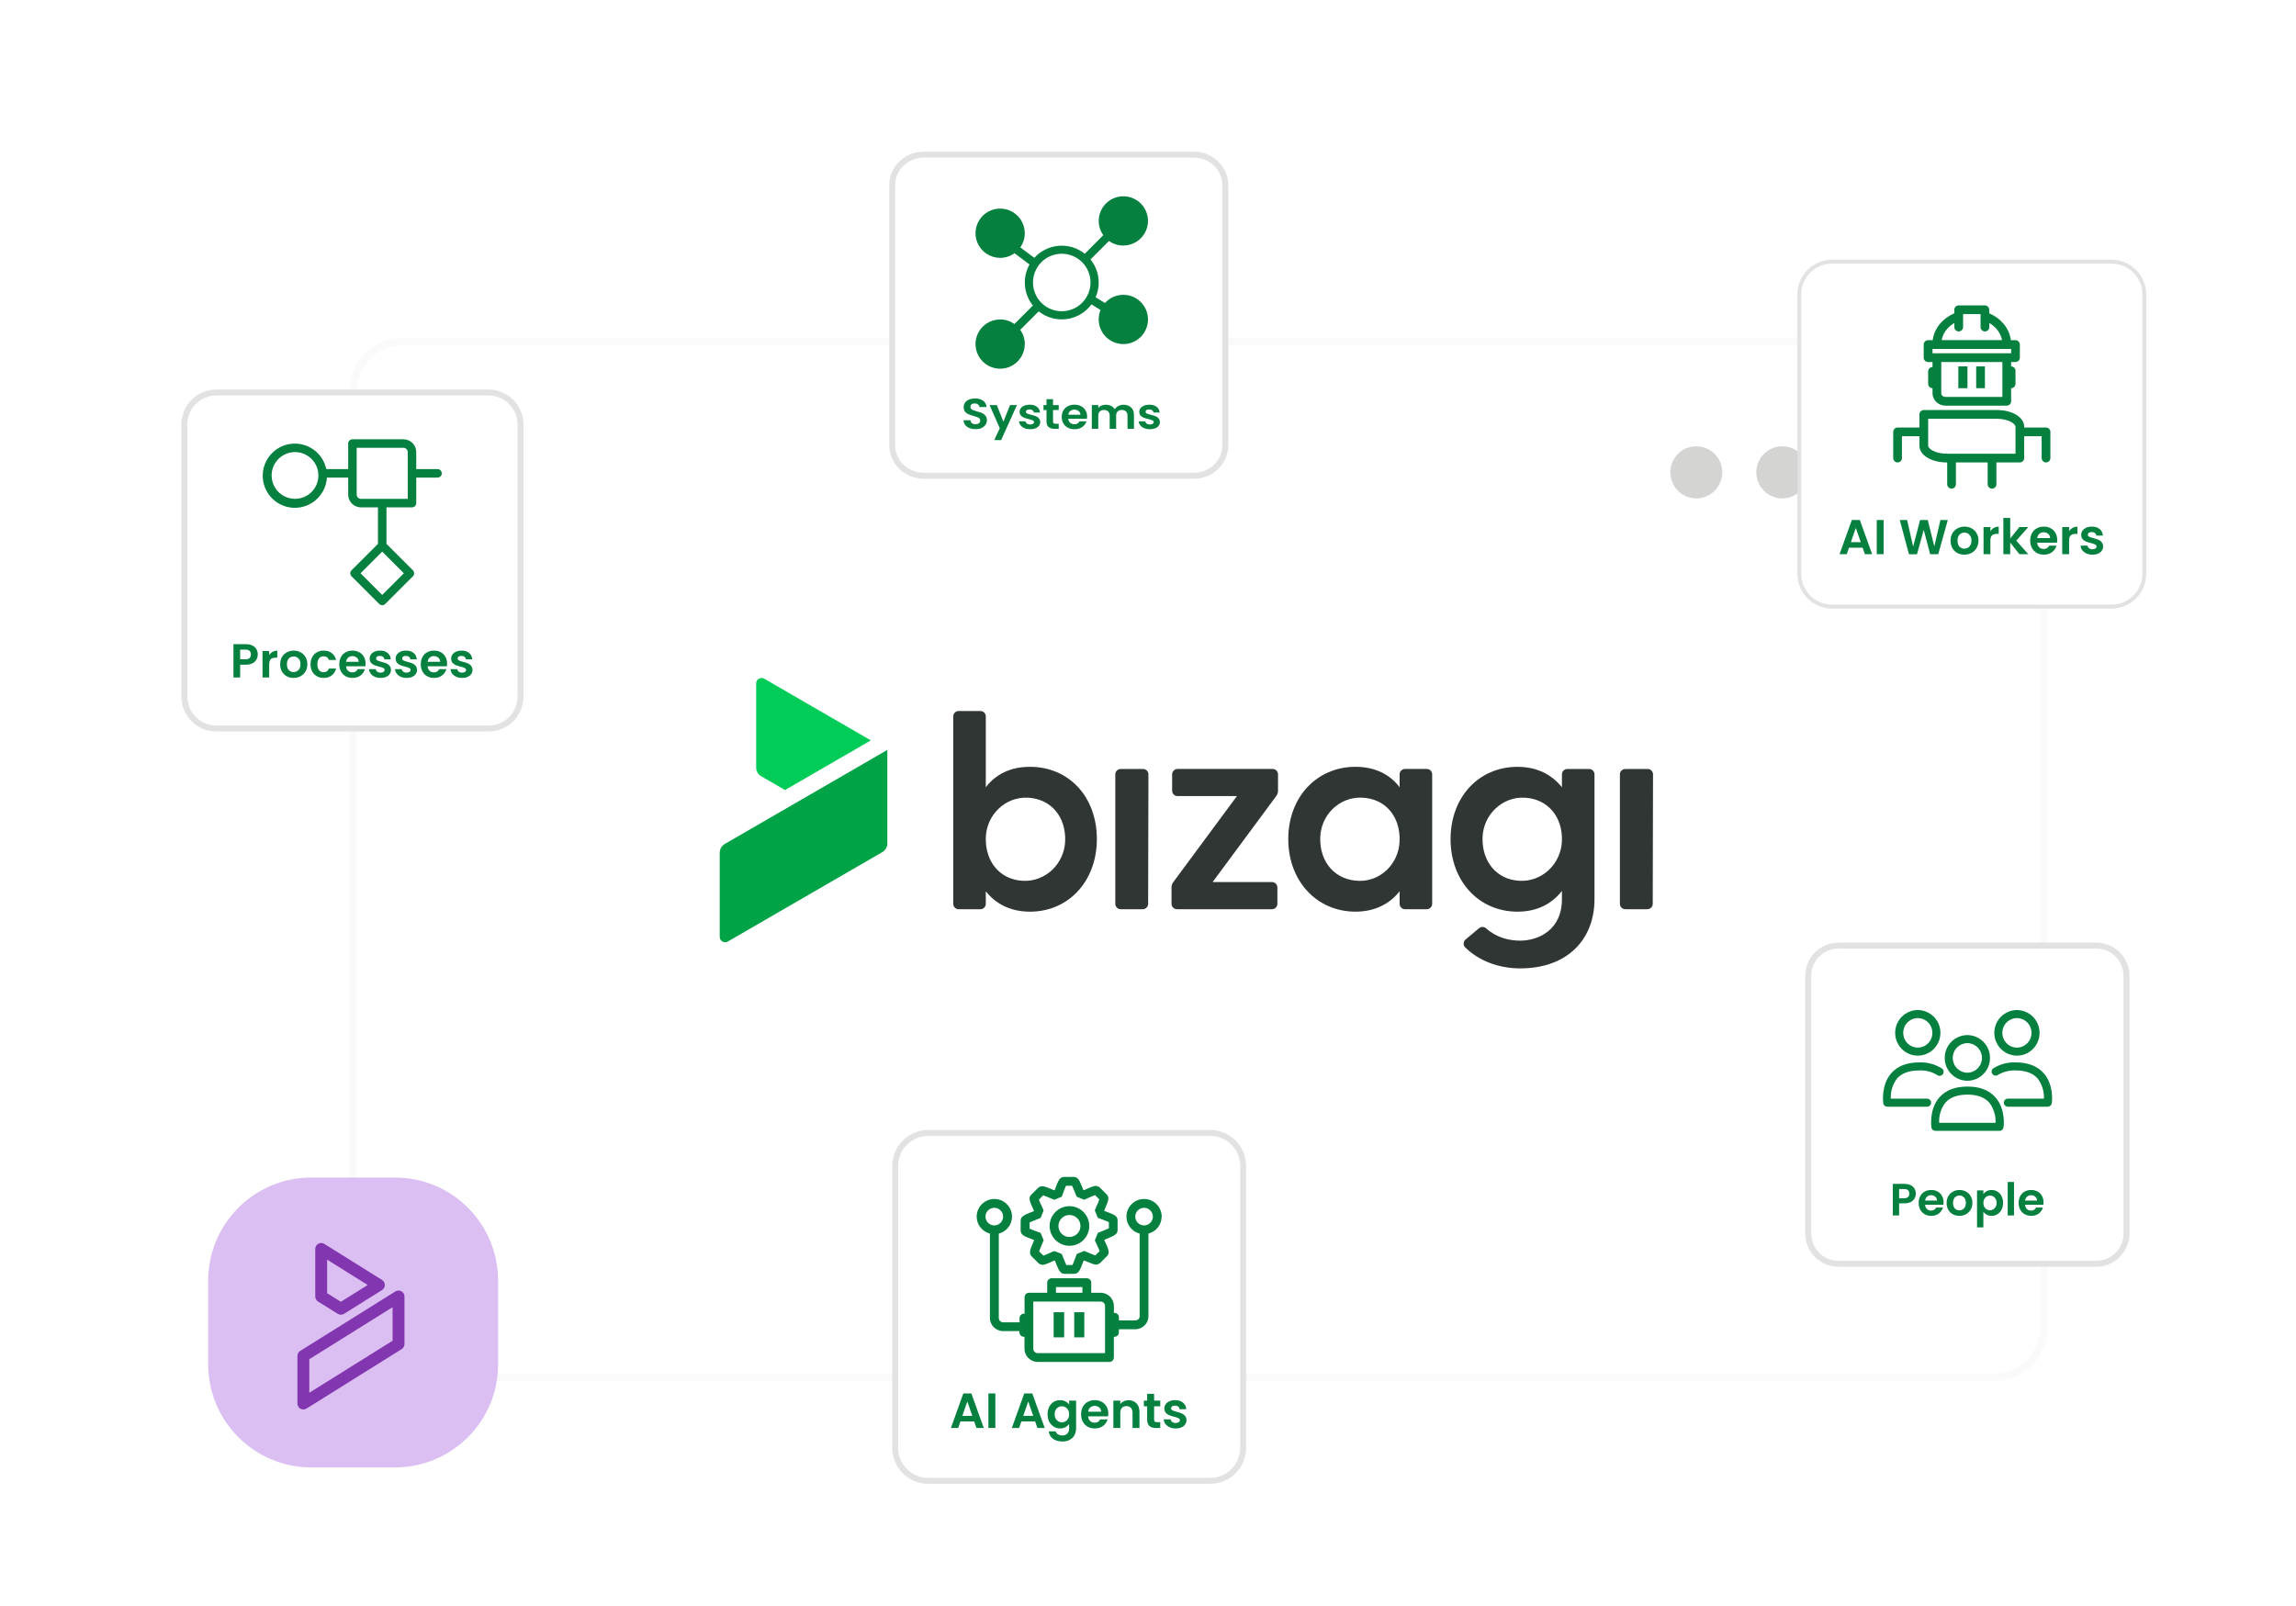 <svg width="386" height="270" viewBox="0 0 386 270" fill="none" xmlns="http://www.w3.org/2000/svg">
<g filter="url(#filter0_d_1524_5682)">
<path d="M67.741 53.546H335.21C339.776 53.546 343.481 57.261 343.481 61.847V219.19C343.481 223.776 339.776 227.491 335.21 227.491H67.741C63.175 227.491 59.47 223.776 59.47 219.19V61.847C59.47 57.261 63.175 53.546 67.741 53.546Z" fill="white" stroke="#FAFAFA"/>
<path d="M335.21 53.046H67.741C62.897 53.046 58.97 56.986 58.97 61.847V219.19C58.97 224.051 62.897 227.991 67.741 227.991H335.21C340.054 227.991 343.981 224.051 343.981 219.19V61.847C343.981 56.986 340.054 53.046 335.21 53.046Z" stroke="#FAFAFA" stroke-width="0.5" stroke-miterlimit="10"/>
</g>
<g opacity="0.5">
<path d="M313.78 84.053C316.328 84.053 318.393 81.981 318.393 79.424C318.393 76.868 316.328 74.795 313.78 74.795C311.232 74.795 309.167 76.868 309.167 79.424C309.167 81.981 311.232 84.053 313.78 84.053Z" fill="#A9A9A8" stroke="white" stroke-width="0.5" stroke-miterlimit="10"/>
<path d="M299.633 84.053C302.18 84.053 304.246 81.981 304.246 79.424C304.246 76.868 302.18 74.795 299.633 74.795C297.085 74.795 295.019 76.868 295.019 79.424C295.019 81.981 297.085 84.053 299.633 84.053Z" fill="#A9A9A8" stroke="white" stroke-width="0.5" stroke-miterlimit="10"/>
<path d="M285.178 84.053C287.726 84.053 289.791 81.981 289.791 79.424C289.791 76.868 287.726 74.795 285.178 74.795C282.63 74.795 280.565 76.868 280.565 79.424C280.565 81.981 282.63 84.053 285.178 84.053Z" fill="#A9A9A8" stroke="white" stroke-width="0.5" stroke-miterlimit="10"/>
</g>
<path d="M352.421 159H309.079C306.274 159 304 161.274 304 164.079V207.421C304 210.226 306.274 212.5 309.079 212.5H352.421C355.226 212.5 357.5 210.226 357.5 207.421V164.079C357.5 161.274 355.226 159 352.421 159Z" fill="white" stroke="#E2E2E2"/>
<path d="M336.12 190.152H325.38C325.216 190.154 325.058 190.096 324.933 189.991C324.809 189.885 324.727 189.737 324.702 189.576C324.702 189.454 324.283 186.569 326.023 184.551C327.079 183.326 328.671 182.703 330.764 182.703C332.856 182.703 334.427 183.326 335.504 184.551C337.244 186.583 336.858 189.454 336.825 189.576C336.8 189.742 336.714 189.893 336.584 190C336.454 190.107 336.288 190.161 336.12 190.152ZM326.009 188.797H335.491C335.55 187.58 335.178 186.381 334.441 185.411C333.648 184.504 332.409 184.057 330.75 184.057C329.091 184.057 327.845 184.517 327.052 185.411C326.313 186.38 325.943 187.58 326.009 188.797Z" fill="#05803E"/>
<path d="M344.247 186.089H337.556C337.377 186.089 337.204 186.018 337.077 185.89C336.95 185.764 336.879 185.591 336.879 185.411C336.879 185.232 336.95 185.059 337.077 184.933C337.204 184.805 337.377 184.734 337.556 184.734H343.617C343.677 183.517 343.305 182.318 342.567 181.348C341.775 180.441 340.536 179.994 338.877 179.994C337.824 179.95 336.781 180.213 335.877 180.752C335.728 180.851 335.547 180.887 335.372 180.853C335.197 180.819 335.042 180.717 334.942 180.569C334.892 180.496 334.857 180.413 334.839 180.326C334.821 180.238 334.821 180.148 334.838 180.061C334.855 179.973 334.889 179.89 334.939 179.816C334.987 179.742 335.051 179.677 335.125 179.628C336.25 178.932 337.555 178.588 338.877 178.639C340.949 178.639 342.54 179.262 343.617 180.488C345.358 182.52 344.972 185.391 344.938 185.513C344.913 185.677 344.829 185.826 344.701 185.932C344.574 186.038 344.413 186.094 344.247 186.089Z" fill="#05803E"/>
<path d="M323.978 186.089H317.287C317.124 186.091 316.965 186.033 316.841 185.927C316.716 185.822 316.634 185.674 316.61 185.513C316.61 185.391 316.19 182.506 317.93 180.488C318.987 179.262 320.578 178.639 322.671 178.639C324.008 178.588 325.33 178.942 326.463 179.655C326.538 179.705 326.601 179.77 326.65 179.845C326.7 179.92 326.733 180.004 326.75 180.093C326.766 180.181 326.765 180.271 326.746 180.359C326.727 180.447 326.691 180.529 326.639 180.603C326.538 180.751 326.382 180.853 326.205 180.886C326.028 180.919 325.846 180.881 325.698 180.779C324.778 180.208 323.705 179.933 322.623 179.994C320.964 179.994 319.718 180.454 318.926 181.348C318.186 182.317 317.817 183.517 317.883 184.734H323.978C324.157 184.734 324.33 184.805 324.457 184.933C324.584 185.059 324.655 185.232 324.655 185.411C324.655 185.591 324.584 185.764 324.457 185.89C324.33 186.018 324.157 186.089 323.978 186.089Z" fill="#05803E"/>
<path d="M330.75 181.727C329.736 181.722 328.766 181.315 328.053 180.595C327.339 179.874 326.941 178.901 326.944 177.888C326.941 176.874 327.339 175.901 328.053 175.18C328.766 174.46 329.736 174.053 330.75 174.048C331.764 174.053 332.734 174.46 333.447 175.18C334.161 175.901 334.559 176.874 334.556 177.888C334.559 178.901 334.161 179.874 333.447 180.595C332.734 181.315 331.764 181.722 330.75 181.727ZM330.75 175.402C330.096 175.41 329.471 175.674 329.012 176.14C328.553 176.606 328.296 177.233 328.298 177.888C328.296 178.542 328.553 179.17 329.012 179.635C329.471 180.101 330.096 180.365 330.75 180.373C331.404 180.365 332.029 180.101 332.488 179.635C332.947 179.17 333.204 178.542 333.202 177.888C333.204 177.233 332.947 176.606 332.488 176.14C332.029 175.674 331.404 175.41 330.75 175.402Z" fill="#05803E"/>
<path d="M322.413 177.508C321.402 177.503 320.433 177.097 319.721 176.377C319.008 175.659 318.611 174.687 318.614 173.675C318.611 172.663 319.008 171.69 319.721 170.97C320.433 170.251 321.401 169.843 322.413 169.835C323.427 169.841 324.397 170.248 325.111 170.968C325.825 171.688 326.223 172.661 326.219 173.675C326.221 174.688 325.822 175.659 325.108 176.378C324.395 177.097 323.426 177.503 322.413 177.508ZM322.413 171.19C322.09 171.193 321.769 171.259 321.471 171.386C321.174 171.512 320.903 171.696 320.676 171.926C320.45 172.157 320.27 172.431 320.149 172.731C320.027 173.031 319.966 173.352 319.969 173.675C319.965 174.328 320.221 174.955 320.678 175.42C321.137 175.884 321.761 176.148 322.413 176.154C322.737 176.152 323.058 176.087 323.355 175.961C323.654 175.836 323.925 175.653 324.153 175.422C324.38 175.192 324.56 174.919 324.683 174.619C324.805 174.32 324.867 173.999 324.865 173.675C324.868 173.351 324.806 173.029 324.684 172.729C324.563 172.429 324.383 172.155 324.155 171.924C323.927 171.693 323.656 171.51 323.358 171.384C323.059 171.258 322.738 171.192 322.413 171.19Z" fill="#05803E"/>
<path d="M339.087 177.508C338.074 177.503 337.105 177.097 336.392 176.378C335.678 175.659 335.279 174.688 335.281 173.675C335.277 172.661 335.675 171.688 336.389 170.968C337.103 170.248 338.073 169.841 339.087 169.835C340.099 169.843 341.067 170.251 341.779 170.97C342.492 171.69 342.889 172.663 342.886 173.675C342.889 174.687 342.492 175.659 341.779 176.377C341.067 177.097 340.098 177.503 339.087 177.508ZM339.087 171.19C338.762 171.192 338.441 171.258 338.142 171.384C337.844 171.51 337.573 171.693 337.345 171.924C337.117 172.155 336.937 172.429 336.816 172.729C336.694 173.029 336.632 173.351 336.635 173.675C336.633 173.999 336.695 174.32 336.817 174.619C336.94 174.919 337.12 175.192 337.347 175.422C337.575 175.653 337.846 175.836 338.145 175.961C338.442 176.087 338.763 176.152 339.087 176.154C339.739 176.148 340.363 175.884 340.822 175.42C341.279 174.955 341.535 174.328 341.531 173.675C341.534 173.352 341.473 173.031 341.351 172.731C341.23 172.431 341.05 172.157 340.824 171.926C340.597 171.696 340.326 171.512 340.029 171.386C339.731 171.259 339.41 171.193 339.087 171.19Z" fill="#05803E"/>
<path d="M322.082 200.71C322.082 200.993 322.014 201.26 321.877 201.507C321.746 201.756 321.535 201.956 321.247 202.108C320.963 202.26 320.603 202.336 320.167 202.336H319.278V204.373H318.213V199.067H320.167C320.578 199.067 320.927 199.138 321.216 199.281C321.505 199.422 321.72 199.617 321.862 199.866C322.009 200.114 322.082 200.395 322.082 200.71ZM320.121 201.478C320.415 201.478 320.633 201.411 320.775 201.28C320.917 201.143 320.988 200.953 320.988 200.71C320.988 200.193 320.699 199.934 320.121 199.934H319.278V201.478H320.121ZM326.753 202.176C326.753 202.329 326.743 202.466 326.723 202.587H323.644C323.669 202.891 323.775 203.129 323.963 203.301C324.151 203.474 324.381 203.56 324.655 203.56C325.05 203.56 325.332 203.39 325.499 203.051H326.646C326.525 203.456 326.292 203.79 325.947 204.054C325.602 204.312 325.179 204.442 324.677 204.442C324.272 204.442 323.907 204.353 323.583 204.176C323.264 203.993 323.013 203.737 322.831 203.408C322.653 203.079 322.564 202.699 322.564 202.268C322.564 201.832 322.653 201.449 322.831 201.12C323.008 200.791 323.256 200.537 323.576 200.36C323.895 200.183 324.262 200.094 324.677 200.094C325.078 200.094 325.435 200.18 325.749 200.352C326.068 200.525 326.314 200.771 326.487 201.09C326.664 201.404 326.753 201.766 326.753 202.176ZM325.651 201.872C325.646 201.599 325.547 201.381 325.354 201.219C325.162 201.052 324.926 200.968 324.647 200.968C324.384 200.968 324.161 201.049 323.979 201.211C323.801 201.369 323.692 201.589 323.651 201.872H325.651ZM329.4 204.442C328.994 204.442 328.629 204.353 328.305 204.176C327.981 203.993 327.725 203.737 327.537 203.408C327.354 203.079 327.264 202.699 327.264 202.268C327.264 201.837 327.357 201.457 327.545 201.127C327.737 200.798 327.998 200.545 328.328 200.368C328.657 200.185 329.024 200.094 329.43 200.094C329.835 200.094 330.203 200.185 330.532 200.368C330.862 200.545 331.12 200.798 331.307 201.127C331.5 201.457 331.597 201.837 331.597 202.268C331.597 202.699 331.498 203.079 331.3 203.408C331.107 203.737 330.843 203.993 330.509 204.176C330.18 204.353 329.81 204.442 329.4 204.442ZM329.4 203.515C329.592 203.515 329.772 203.469 329.939 203.378C330.111 203.281 330.248 203.139 330.35 202.952C330.451 202.764 330.501 202.536 330.501 202.268C330.501 201.868 330.395 201.561 330.182 201.348C329.975 201.13 329.719 201.021 329.415 201.021C329.11 201.021 328.854 201.13 328.647 201.348C328.444 201.561 328.343 201.868 328.343 202.268C328.343 202.668 328.441 202.977 328.639 203.195C328.842 203.408 329.096 203.515 329.4 203.515ZM333.441 200.771C333.578 200.578 333.766 200.418 334.003 200.292C334.246 200.16 334.523 200.094 334.832 200.094C335.192 200.094 335.516 200.183 335.805 200.36C336.099 200.537 336.33 200.791 336.497 201.12C336.669 201.444 336.755 201.822 336.755 202.252C336.755 202.683 336.669 203.066 336.497 203.4C336.33 203.73 336.099 203.986 335.805 204.168C335.516 204.35 335.192 204.442 334.832 204.442C334.523 204.442 334.249 204.378 334.011 204.251C333.778 204.125 333.588 203.966 333.441 203.773V206.38H332.377V200.162H333.441V200.771ZM335.668 202.252C335.668 201.999 335.615 201.782 335.509 201.599C335.407 201.411 335.27 201.27 335.098 201.174C334.931 201.077 334.748 201.029 334.551 201.029C334.358 201.029 334.176 201.079 334.003 201.181C333.836 201.277 333.699 201.419 333.593 201.606C333.491 201.794 333.441 202.015 333.441 202.268C333.441 202.521 333.491 202.742 333.593 202.929C333.699 203.116 333.836 203.261 334.003 203.362C334.176 203.458 334.358 203.507 334.551 203.507C334.748 203.507 334.931 203.456 335.098 203.355C335.27 203.253 335.407 203.109 335.509 202.921C335.615 202.734 335.668 202.511 335.668 202.252ZM338.593 198.748V204.373H337.528V198.748H338.593ZM343.559 202.176C343.559 202.329 343.549 202.466 343.528 202.587H340.45C340.475 202.891 340.582 203.129 340.769 203.301C340.956 203.474 341.187 203.56 341.461 203.56C341.856 203.56 342.137 203.39 342.305 203.051H343.453C343.331 203.456 343.098 203.79 342.753 204.054C342.408 204.312 341.985 204.442 341.484 204.442C341.078 204.442 340.713 204.353 340.389 204.176C340.07 203.993 339.819 203.737 339.636 203.408C339.459 203.079 339.37 202.699 339.37 202.268C339.37 201.832 339.459 201.449 339.636 201.12C339.814 200.791 340.062 200.537 340.381 200.36C340.7 200.183 341.068 200.094 341.484 200.094C341.884 200.094 342.241 200.18 342.555 200.352C342.875 200.525 343.121 200.771 343.293 201.09C343.47 201.404 343.559 201.766 343.559 202.176ZM342.456 201.872C342.452 201.599 342.353 201.381 342.16 201.219C341.967 201.052 341.732 200.968 341.453 200.968C341.19 200.968 340.966 201.049 340.784 201.211C340.607 201.369 340.498 201.589 340.457 201.872H342.456Z" fill="#05803E"/>
<path d="M82.136 66H36.364C33.401 66 31 68.401 31 71.364V117.136C31 120.098 33.401 122.5 36.364 122.5H82.136C85.099 122.5 87.5 120.098 87.5 117.136V71.364C87.5 68.401 85.099 66 82.136 66Z" fill="white"/>
<path d="M82.136 66H36.364C33.401 66 31 68.401 31 71.364V117.136C31 120.098 33.401 122.5 36.364 122.5H82.136C85.099 122.5 87.5 120.098 87.5 117.136V71.364C87.5 68.401 85.099 66 82.136 66Z" stroke="#E2E2E2"/>
<path d="M73.554 78.874H69.978V76.013C69.978 75.444 69.752 74.898 69.349 74.496C68.947 74.093 68.401 73.867 67.832 73.867H59.25C59.06 73.867 58.878 73.942 58.744 74.077C58.61 74.211 58.535 74.393 58.535 74.582V78.874H54.852C54.569 77.533 53.787 76.35 52.664 75.565C51.542 74.78 50.163 74.45 48.807 74.643C47.451 74.836 46.219 75.538 45.36 76.605C44.502 77.673 44.081 79.027 44.184 80.393C44.286 81.759 44.904 83.035 45.912 83.962C46.92 84.89 48.243 85.4 49.613 85.388C50.983 85.377 52.297 84.846 53.29 83.901C54.282 82.957 54.879 81.671 54.959 80.304H58.535V83.165C58.535 83.734 58.761 84.279 59.163 84.682C59.566 85.084 60.111 85.31 60.68 85.31H63.541V91.454L59.1 95.888C59.033 95.954 58.98 96.034 58.943 96.12C58.907 96.207 58.888 96.301 58.888 96.396C58.888 96.49 58.907 96.584 58.943 96.671C58.98 96.757 59.033 96.837 59.1 96.903L63.748 101.552C63.815 101.619 63.894 101.672 63.981 101.709C64.069 101.745 64.162 101.764 64.256 101.764C64.351 101.764 64.444 101.745 64.531 101.709C64.618 101.672 64.698 101.619 64.764 101.552L69.413 96.903C69.48 96.837 69.533 96.757 69.569 96.671C69.606 96.584 69.624 96.49 69.624 96.396C69.624 96.301 69.606 96.207 69.569 96.12C69.533 96.034 69.48 95.954 69.413 95.888L64.972 91.454V85.31H69.263C69.452 85.31 69.634 85.235 69.768 85.101C69.903 84.967 69.978 84.785 69.978 84.595V80.304H73.554C73.743 80.304 73.925 80.228 74.059 80.094C74.194 79.96 74.269 79.778 74.269 79.589C74.269 79.399 74.194 79.217 74.059 79.083C73.925 78.949 73.743 78.874 73.554 78.874ZM49.595 83.88C48.817 83.88 48.056 83.649 47.41 83.217C46.763 82.785 46.258 82.17 45.961 81.452C45.663 80.733 45.585 79.942 45.737 79.179C45.889 78.416 46.263 77.715 46.813 77.165C47.364 76.615 48.065 76.24 48.828 76.088C49.591 75.936 50.382 76.014 51.1 76.312C51.819 76.61 52.433 77.114 52.866 77.761C53.298 78.408 53.529 79.168 53.529 79.946C53.527 80.989 53.111 81.988 52.374 82.726C51.637 83.463 50.638 83.878 49.595 83.88ZM64.256 100.036L60.616 96.396L64.256 92.755L67.897 96.396L64.256 100.036ZM68.547 83.88H60.68C60.491 83.88 60.309 83.804 60.175 83.67C60.041 83.536 59.965 83.354 59.965 83.165V75.297H67.832C68.022 75.297 68.204 75.373 68.338 75.507C68.472 75.641 68.547 75.823 68.547 76.013V83.88Z" fill="#05803E"/>
<path d="M43.335 110.049C43.335 110.348 43.263 110.629 43.118 110.891C42.979 111.154 42.757 111.365 42.452 111.525C42.152 111.686 41.772 111.766 41.312 111.766H40.373V113.918H39.249V108.314H41.312C41.746 108.314 42.115 108.389 42.42 108.539C42.725 108.689 42.952 108.895 43.102 109.157C43.257 109.42 43.335 109.717 43.335 110.049ZM41.264 110.86C41.574 110.86 41.804 110.789 41.954 110.651C42.104 110.506 42.179 110.305 42.179 110.049C42.179 109.503 41.874 109.23 41.264 109.23H40.373V110.86H41.264ZM45.257 110.161C45.401 109.926 45.589 109.741 45.819 109.607C46.054 109.473 46.322 109.406 46.621 109.406V110.586H46.325C45.971 110.586 45.704 110.669 45.522 110.835C45.345 111.001 45.257 111.29 45.257 111.702V113.918H44.133V109.471H45.257V110.161ZM49.353 113.99C48.925 113.99 48.54 113.896 48.197 113.709C47.855 113.516 47.585 113.246 47.386 112.899C47.194 112.55 47.097 112.149 47.097 111.694C47.097 111.239 47.197 110.838 47.395 110.49C47.598 110.142 47.874 109.875 48.221 109.687C48.569 109.494 48.957 109.398 49.385 109.398C49.813 109.398 50.202 109.494 50.549 109.687C50.897 109.875 51.17 110.142 51.368 110.49C51.572 110.838 51.673 111.239 51.673 111.694C51.673 112.149 51.569 112.55 51.36 112.899C51.157 113.246 50.879 113.516 50.525 113.709C50.177 113.896 49.787 113.99 49.353 113.99ZM49.353 113.011C49.557 113.011 49.747 112.962 49.923 112.866C50.105 112.764 50.25 112.615 50.357 112.417C50.464 112.218 50.517 111.977 50.517 111.694C50.517 111.272 50.405 110.948 50.18 110.723C49.961 110.493 49.69 110.378 49.369 110.378C49.048 110.378 48.778 110.493 48.559 110.723C48.344 110.948 48.237 111.272 48.237 111.694C48.237 112.117 48.342 112.443 48.55 112.673C48.765 112.899 49.032 113.011 49.353 113.011ZM52.209 111.694C52.209 111.234 52.302 110.832 52.49 110.49C52.677 110.142 52.937 109.875 53.268 109.687C53.6 109.494 53.98 109.398 54.408 109.398C54.959 109.398 55.414 109.537 55.773 109.815C56.137 110.089 56.38 110.474 56.503 110.972H55.291C55.227 110.779 55.117 110.629 54.962 110.522C54.812 110.41 54.625 110.353 54.4 110.353C54.079 110.353 53.825 110.471 53.638 110.707C53.45 110.937 53.357 111.266 53.357 111.694C53.357 112.117 53.45 112.446 53.638 112.681C53.825 112.911 54.079 113.027 54.4 113.027C54.855 113.027 55.152 112.823 55.291 112.417H56.503C56.38 112.899 56.137 113.281 55.773 113.564C55.409 113.848 54.954 113.99 54.408 113.99C53.98 113.99 53.6 113.896 53.268 113.709C52.937 113.516 52.677 113.249 52.49 112.906C52.302 112.558 52.209 112.154 52.209 111.694ZM61.461 111.598C61.461 111.759 61.45 111.903 61.429 112.031H58.178C58.204 112.352 58.317 112.604 58.515 112.786C58.713 112.968 58.956 113.059 59.245 113.059C59.663 113.059 59.96 112.879 60.136 112.521H61.348C61.22 112.949 60.974 113.302 60.61 113.581C60.246 113.853 59.799 113.99 59.269 113.99C58.841 113.99 58.456 113.896 58.113 113.709C57.776 113.516 57.511 113.246 57.319 112.899C57.131 112.55 57.038 112.149 57.038 111.694C57.038 111.234 57.131 110.83 57.319 110.482C57.506 110.134 57.768 109.866 58.105 109.68C58.443 109.492 58.831 109.398 59.269 109.398C59.692 109.398 60.069 109.489 60.401 109.671C60.738 109.853 60.998 110.113 61.18 110.45C61.367 110.782 61.461 111.164 61.461 111.598ZM60.297 111.277C60.291 110.988 60.187 110.757 59.984 110.586C59.78 110.41 59.532 110.322 59.237 110.322C58.959 110.322 58.724 110.407 58.531 110.579C58.343 110.744 58.228 110.977 58.186 111.277H60.297ZM63.983 113.99C63.619 113.99 63.293 113.926 63.004 113.798C62.715 113.664 62.484 113.484 62.313 113.26C62.147 113.034 62.056 112.786 62.04 112.513H63.172C63.194 112.684 63.277 112.826 63.421 112.939C63.571 113.051 63.756 113.107 63.975 113.107C64.189 113.107 64.355 113.064 64.473 112.979C64.596 112.893 64.657 112.783 64.657 112.65C64.657 112.505 64.582 112.398 64.433 112.329C64.288 112.253 64.055 112.173 63.734 112.088C63.402 112.007 63.129 111.924 62.915 111.839C62.707 111.753 62.525 111.622 62.37 111.445C62.22 111.269 62.145 111.03 62.145 110.731C62.145 110.485 62.214 110.26 62.353 110.056C62.498 109.853 62.701 109.692 62.964 109.575C63.231 109.457 63.544 109.398 63.903 109.398C64.433 109.398 64.855 109.532 65.171 109.8C65.487 110.062 65.661 110.418 65.693 110.867H64.617C64.601 110.691 64.526 110.551 64.392 110.45C64.264 110.342 64.09 110.29 63.871 110.29C63.667 110.29 63.509 110.327 63.397 110.402C63.29 110.477 63.236 110.581 63.236 110.714C63.236 110.865 63.311 110.98 63.461 111.06C63.611 111.135 63.844 111.212 64.16 111.293C64.481 111.373 64.746 111.456 64.954 111.542C65.163 111.627 65.342 111.761 65.492 111.943C65.647 112.12 65.728 112.355 65.733 112.65C65.733 112.906 65.661 113.136 65.516 113.34C65.377 113.543 65.174 113.704 64.906 113.821C64.644 113.933 64.336 113.99 63.983 113.99ZM68.357 113.99C67.993 113.99 67.667 113.926 67.378 113.798C67.089 113.664 66.859 113.484 66.688 113.26C66.522 113.034 66.431 112.786 66.415 112.513H67.547C67.568 112.684 67.651 112.826 67.796 112.939C67.945 113.051 68.13 113.107 68.349 113.107C68.563 113.107 68.729 113.064 68.847 112.979C68.97 112.893 69.032 112.783 69.032 112.65C69.032 112.505 68.957 112.398 68.807 112.329C68.662 112.253 68.43 112.173 68.109 112.088C67.777 112.007 67.504 111.924 67.29 111.839C67.081 111.753 66.899 111.622 66.744 111.445C66.594 111.269 66.519 111.03 66.519 110.731C66.519 110.485 66.589 110.26 66.728 110.056C66.872 109.853 67.076 109.692 67.338 109.575C67.605 109.457 67.918 109.398 68.277 109.398C68.807 109.398 69.23 109.532 69.546 109.8C69.861 110.062 70.035 110.418 70.067 110.867H68.992C68.975 110.691 68.901 110.551 68.767 110.45C68.638 110.342 68.464 110.29 68.245 110.29C68.042 110.29 67.884 110.327 67.771 110.402C67.664 110.477 67.611 110.581 67.611 110.714C67.611 110.865 67.686 110.98 67.836 111.06C67.985 111.135 68.218 111.212 68.534 111.293C68.855 111.373 69.12 111.456 69.329 111.542C69.537 111.627 69.717 111.761 69.867 111.943C70.022 112.12 70.102 112.355 70.107 112.65C70.107 112.906 70.035 113.136 69.891 113.34C69.751 113.543 69.548 113.704 69.281 113.821C69.018 113.933 68.71 113.99 68.357 113.99ZM75.164 111.598C75.164 111.759 75.154 111.903 75.132 112.031H71.881C71.908 112.352 72.02 112.604 72.218 112.786C72.416 112.968 72.659 113.059 72.948 113.059C73.366 113.059 73.663 112.879 73.84 112.521H75.051C74.923 112.949 74.677 113.302 74.313 113.581C73.949 113.853 73.502 113.99 72.973 113.99C72.544 113.99 72.159 113.896 71.817 113.709C71.48 113.516 71.215 113.246 71.022 112.899C70.835 112.55 70.741 112.149 70.741 111.694C70.741 111.234 70.835 110.83 71.022 110.482C71.209 110.134 71.471 109.866 71.809 109.68C72.146 109.492 72.534 109.398 72.973 109.398C73.395 109.398 73.773 109.489 74.104 109.671C74.442 109.853 74.701 110.113 74.883 110.45C75.071 110.782 75.164 111.164 75.164 111.598ZM74 111.277C73.995 110.988 73.89 110.757 73.687 110.586C73.484 110.41 73.235 110.322 72.941 110.322C72.662 110.322 72.427 110.407 72.234 110.579C72.047 110.744 71.932 110.977 71.889 111.277H74ZM77.686 113.99C77.322 113.99 76.996 113.926 76.707 113.798C76.418 113.664 76.188 113.484 76.016 113.26C75.85 113.034 75.76 112.786 75.744 112.513H76.875C76.897 112.684 76.98 112.826 77.124 112.939C77.274 113.051 77.459 113.107 77.678 113.107C77.892 113.107 78.058 113.064 78.176 112.979C78.299 112.893 78.361 112.783 78.361 112.65C78.361 112.505 78.285 112.398 78.136 112.329C77.992 112.253 77.758 112.173 77.437 112.088C77.105 112.007 76.833 111.924 76.618 111.839C76.41 111.753 76.228 111.622 76.073 111.445C75.922 111.269 75.848 111.03 75.848 110.731C75.848 110.485 75.918 110.26 76.057 110.056C76.201 109.853 76.405 109.692 76.667 109.575C76.934 109.457 77.247 109.398 77.606 109.398C78.136 109.398 78.559 109.532 78.874 109.8C79.19 110.062 79.364 110.418 79.396 110.867H78.321C78.304 110.691 78.23 110.551 78.096 110.45C77.967 110.342 77.793 110.29 77.574 110.29C77.371 110.29 77.213 110.327 77.1 110.402C76.993 110.477 76.939 110.581 76.939 110.714C76.939 110.865 77.015 110.98 77.164 111.06C77.314 111.135 77.547 111.212 77.863 111.293C78.184 111.373 78.449 111.456 78.657 111.542C78.866 111.627 79.046 111.761 79.195 111.943C79.35 112.12 79.43 112.355 79.436 112.65C79.436 112.906 79.364 113.136 79.219 113.34C79.08 113.543 78.877 113.704 78.609 113.821C78.347 113.933 78.04 113.99 77.686 113.99Z" fill="#05803E"/>
<path d="M203.446 190.5H156.054C152.987 190.5 150.5 192.987 150.5 196.054V243.446C150.5 246.513 152.987 249 156.054 249H203.446C206.513 249 209 246.513 209 243.446V196.054C209 192.987 206.513 190.5 203.446 190.5Z" fill="white"/>
<path d="M203.446 190.5H156.054C152.987 190.5 150.5 192.987 150.5 196.054V243.446C150.5 246.513 152.987 249 156.054 249H203.446C206.513 249 209 246.513 209 243.446V196.054C209 192.987 206.513 190.5 203.446 190.5Z" stroke="#E2E2E2"/>
<path d="M178.906 220.646H177.136V224.874H178.906V220.646Z" fill="#05803E"/>
<path d="M182.29 220.646H180.594V224.874H182.29V220.646Z" fill="#05803E"/>
<path d="M173.819 208.479L173.848 208.554C173.115 210.257 172.937 210.745 173.463 211.279L174.678 212.493L175.144 212.678H175.285C175.47 212.678 175.677 212.678 177.262 211.952L177.351 211.989C178.032 213.715 178.254 214.189 178.995 214.189H180.565C181.327 214.189 181.549 213.67 182.171 211.982L182.26 211.945C183.867 212.634 184.082 212.634 184.26 212.634C184.526 212.634 184.8 212.523 184.978 212.338L186.096 211.219C186.629 210.679 186.422 210.153 185.659 208.524L185.689 208.45C187.414 207.761 187.888 207.546 187.888 206.799V205.229C187.888 204.459 187.37 204.236 185.674 203.622L185.644 203.54C186.363 201.874 186.563 201.348 186.029 200.808L184.808 199.593L184.341 199.408H184.2C184.015 199.408 183.808 199.408 182.223 200.134L182.134 200.097C181.453 198.372 181.231 197.898 180.491 197.898H178.921C178.158 197.898 177.936 198.416 177.314 200.104L177.225 200.141C175.744 199.512 175.44 199.46 175.226 199.46C174.959 199.46 174.692 199.571 174.507 199.756L173.389 200.867C172.848 201.408 173.063 201.933 173.819 203.57L173.789 203.651C172.064 204.333 171.59 204.547 171.59 205.303V206.873C171.59 207.643 172.108 207.865 173.804 208.487L173.819 208.479ZM173.085 205.562C173.337 205.436 173.841 205.229 174.574 204.94L174.937 204.799L175.455 203.54L175.292 203.17C174.966 202.474 174.759 201.985 174.655 201.719L175.381 200.993C175.603 201.067 176.055 201.245 176.951 201.622L177.24 201.748L178.499 201.223L178.639 200.845C178.943 200.023 179.113 199.593 179.217 199.379H180.239C180.365 199.638 180.572 200.134 180.861 200.86L181.009 201.223L182.275 201.741L182.638 201.578C183.453 201.2 183.875 201.03 184.089 200.949L184.815 201.674C184.726 201.941 184.519 202.444 184.208 203.163L184.052 203.518L184.571 204.784L184.948 204.918C185.674 205.184 186.163 205.377 186.422 205.495V206.532C186.163 206.658 185.652 206.873 184.867 207.184L184.578 207.302L184.06 208.561L184.23 208.924C184.556 209.62 184.763 210.101 184.867 210.368L184.141 211.093C183.919 211.019 183.49 210.857 182.638 210.486L182.283 210.338L181.024 210.857L180.883 211.234C180.616 211.952 180.424 212.449 180.305 212.708H179.276C179.15 212.456 178.943 211.96 178.654 211.234L178.513 210.864L177.536 210.464L177.173 210.375L176.877 210.508C176.062 210.886 175.64 211.056 175.425 211.138L174.7 210.412C174.833 210.012 175.181 209.213 175.307 208.916L175.462 208.561L174.944 207.302L174.566 207.169C173.841 206.902 173.352 206.71 173.093 206.591V205.554L173.085 205.562Z" fill="#05803E"/>
<path d="M179.794 209.479C181.631 209.479 183.127 207.983 183.127 206.147C183.127 204.31 181.631 202.815 179.794 202.815C177.958 202.815 176.462 204.31 176.462 206.147C176.462 207.983 177.958 209.479 179.794 209.479ZM179.794 204.296C180.816 204.296 181.646 205.125 181.646 206.147C181.646 207.169 180.816 207.998 179.794 207.998C178.773 207.998 177.943 207.169 177.943 206.147C177.943 205.125 178.773 204.296 179.794 204.296Z" fill="#05803E"/>
<path d="M195.301 204.57C195.301 202.933 193.975 201.608 192.339 201.608C190.702 201.608 189.377 202.933 189.377 204.57C189.377 205.947 190.324 207.095 191.598 207.428V221.342C191.598 221.72 191.265 222.023 190.858 222.023H188.11V221.498C188.11 221.09 187.777 220.757 187.37 220.757H187.266V219.594C187.266 218.373 186.266 217.373 185.045 217.373H183.46V215.677C183.46 215.27 183.127 214.937 182.719 214.937H176.795C176.388 214.937 176.055 215.27 176.055 215.677V217.373H172.989C172.582 217.373 172.249 217.706 172.249 218.113V220.89H172.145C171.738 220.89 171.404 221.224 171.404 221.631V222.349H168.657C168.25 222.349 167.917 222.016 167.917 221.609V207.428C169.19 207.095 170.138 205.947 170.138 204.57C170.138 202.933 168.813 201.608 167.176 201.608C165.54 201.608 164.199 202.933 164.199 204.57C164.199 205.947 165.147 207.095 166.421 207.428V221.601C166.421 222.823 167.421 223.823 168.642 223.823H171.39V224.038C171.39 224.445 171.723 224.778 172.13 224.778H172.234V226.785C172.234 228.007 173.234 229.006 174.455 229.006H186.518C186.926 229.006 187.259 228.673 187.259 228.266V224.778H187.362C187.77 224.778 188.103 224.445 188.103 224.038V223.512H190.85C192.072 223.512 193.072 222.542 193.072 221.35V207.428C194.345 207.095 195.293 205.947 195.293 204.57H195.301ZM165.68 204.57C165.68 203.755 166.347 203.089 167.161 203.089C167.976 203.089 168.642 203.755 168.642 204.57C168.642 205.384 167.976 206.051 167.161 206.051C166.347 206.051 165.68 205.384 165.68 204.57ZM177.528 216.418H181.972V217.373H177.528V216.418ZM185.778 227.525H174.455C174.048 227.525 173.715 227.192 173.715 226.785V218.854H185.037C185.444 218.854 185.778 219.187 185.778 219.594V227.525ZM192.339 206.051C191.524 206.051 190.858 205.384 190.858 204.57C190.858 203.755 191.524 203.089 192.339 203.089C193.153 203.089 193.82 203.755 193.82 204.57C193.82 205.384 193.153 206.051 192.339 206.051Z" fill="#05803E"/>
<path d="M163.779 239.008H161.469L161.086 240.114H159.864L161.951 234.304H163.306L165.392 240.114H164.162L163.779 239.008ZM163.463 238.078L162.624 235.651L161.785 238.078H163.463ZM167.335 234.312V240.114H166.172V234.312H167.335ZM174.023 239.008H171.713L171.33 240.114H170.108L172.195 234.304H173.549L175.636 240.114H174.405L174.023 239.008ZM173.707 238.078L172.868 235.651L172.028 238.078H173.707ZM178.219 235.435C178.562 235.435 178.864 235.504 179.125 235.642C179.385 235.775 179.59 235.95 179.74 236.166V235.509H180.912V240.147C180.912 240.574 180.826 240.954 180.654 241.286C180.482 241.624 180.225 241.89 179.881 242.084C179.537 242.284 179.122 242.383 178.635 242.383C177.981 242.383 177.443 242.23 177.022 241.926C176.607 241.621 176.371 241.205 176.316 240.679H177.471C177.531 240.89 177.662 241.056 177.862 241.178C178.067 241.305 178.313 241.369 178.601 241.369C178.939 241.369 179.213 241.266 179.424 241.062C179.634 240.862 179.74 240.557 179.74 240.147V239.433C179.59 239.648 179.383 239.829 179.117 239.972C178.856 240.117 178.557 240.189 178.219 240.189C177.831 240.189 177.477 240.089 177.155 239.89C176.834 239.69 176.578 239.41 176.39 239.05C176.207 238.684 176.116 238.266 176.116 237.795C176.116 237.33 176.207 236.916 176.39 236.557C176.578 236.197 176.831 235.919 177.146 235.726C177.468 235.532 177.825 235.435 178.219 235.435ZM179.74 237.812C179.74 237.529 179.685 237.288 179.574 237.088C179.463 236.883 179.313 236.728 179.125 236.623C178.936 236.512 178.734 236.457 178.518 236.457C178.302 236.457 178.102 236.509 177.919 236.615C177.737 236.72 177.587 236.875 177.471 237.08C177.36 237.28 177.305 237.518 177.305 237.795C177.305 238.072 177.36 238.316 177.471 238.526C177.587 238.731 177.737 238.889 177.919 239C178.108 239.111 178.307 239.166 178.518 239.166C178.734 239.166 178.936 239.113 179.125 239.008C179.313 238.898 179.463 238.742 179.574 238.543C179.685 238.338 179.74 238.094 179.74 237.812ZM186.329 237.712C186.329 237.878 186.318 238.028 186.295 238.16H182.93C182.957 238.493 183.073 238.754 183.279 238.942C183.484 239.131 183.735 239.225 184.035 239.225C184.467 239.225 184.774 239.039 184.957 238.668H186.212C186.08 239.111 185.824 239.476 185.447 239.765C185.071 240.047 184.608 240.189 184.06 240.189C183.616 240.189 183.218 240.092 182.863 239.898C182.514 239.698 182.24 239.419 182.04 239.059C181.846 238.698 181.749 238.283 181.749 237.812C181.749 237.335 181.846 236.916 182.04 236.557C182.234 236.197 182.505 235.919 182.855 235.726C183.204 235.532 183.605 235.435 184.06 235.435C184.497 235.435 184.888 235.529 185.232 235.717C185.581 235.906 185.85 236.174 186.038 236.523C186.232 236.867 186.329 237.263 186.329 237.712ZM185.124 237.379C185.118 237.08 185.01 236.842 184.8 236.665C184.589 236.482 184.332 236.391 184.026 236.391C183.738 236.391 183.495 236.479 183.295 236.656C183.101 236.828 182.982 237.069 182.938 237.379H185.124ZM189.73 235.443C190.279 235.443 190.722 235.618 191.06 235.966C191.397 236.31 191.567 236.792 191.567 237.413V240.114H190.403V237.57C190.403 237.204 190.312 236.925 190.129 236.731C189.946 236.531 189.696 236.432 189.381 236.432C189.06 236.432 188.804 236.531 188.616 236.731C188.433 236.925 188.342 237.204 188.342 237.57V240.114H187.178V235.509H188.342V236.083C188.497 235.883 188.694 235.728 188.932 235.618C189.176 235.501 189.442 235.443 189.73 235.443ZM194.028 236.465V238.693C194.028 238.848 194.064 238.962 194.137 239.034C194.214 239.1 194.341 239.133 194.519 239.133H195.058V240.114H194.328C193.346 240.114 192.856 239.637 192.856 238.684V236.465H192.308V235.509H192.856V234.371H194.028V235.509H195.058V236.465H194.028ZM197.658 240.189C197.281 240.189 196.943 240.122 196.644 239.99C196.345 239.851 196.106 239.665 195.929 239.433C195.758 239.199 195.663 238.942 195.646 238.66H196.819C196.84 238.837 196.926 238.983 197.076 239.1C197.231 239.216 197.422 239.274 197.65 239.274C197.871 239.274 198.043 239.23 198.165 239.142C198.292 239.053 198.356 238.939 198.356 238.801C198.356 238.651 198.278 238.54 198.123 238.469C197.974 238.391 197.732 238.308 197.4 238.219C197.056 238.136 196.774 238.05 196.552 237.961C196.337 237.872 196.148 237.737 195.987 237.554C195.832 237.371 195.755 237.124 195.755 236.814C195.755 236.559 195.826 236.326 195.971 236.116C196.12 235.906 196.331 235.739 196.602 235.618C196.879 235.495 197.204 235.435 197.575 235.435C198.123 235.435 198.561 235.573 198.888 235.85C199.215 236.122 199.395 236.49 199.428 236.956H198.315C198.297 236.773 198.22 236.628 198.082 236.523C197.949 236.412 197.769 236.357 197.541 236.357C197.331 236.357 197.167 236.396 197.051 236.474C196.94 236.551 196.885 236.659 196.885 236.797C196.885 236.953 196.962 237.072 197.118 237.155C197.273 237.233 197.514 237.313 197.841 237.396C198.173 237.479 198.448 237.565 198.663 237.654C198.88 237.742 199.065 237.881 199.22 238.069C199.381 238.252 199.465 238.496 199.47 238.801C199.47 239.067 199.395 239.305 199.245 239.516C199.101 239.726 198.891 239.892 198.614 240.014C198.342 240.13 198.023 240.189 197.658 240.189Z" fill="#05803E"/>
<path d="M200.684 26H155.316C152.38 26 150 28.295 150 31.127V74.873C150 77.705 152.38 80 155.316 80H200.684C203.62 80 206 77.705 206 74.873V31.127C206 28.295 203.62 26 200.684 26Z" fill="white"/>
<path d="M200.684 26H155.316C152.38 26 150 28.295 150 31.127V74.873C150 77.705 152.38 80 155.316 80H200.684C203.62 80 206 77.705 206 74.873V31.127C206 28.295 203.62 26 200.684 26Z" stroke="#E2E2E2"/>
<path d="M188.857 49.571C188.273 49.571 187.696 49.693 187.163 49.931C186.63 50.169 186.153 50.517 185.764 50.952L184.19 49.986C184.537 49.203 184.716 48.356 184.714 47.5C184.707 46.09 184.22 44.724 183.333 43.626L186.441 40.519C187.145 41.024 187.991 41.292 188.857 41.286C189.677 41.286 190.478 41.043 191.159 40.587C191.84 40.132 192.371 39.485 192.685 38.728C192.998 37.971 193.08 37.138 192.921 36.335C192.76 35.531 192.366 34.793 191.787 34.213C191.208 33.634 190.469 33.239 189.666 33.08C188.862 32.92 188.029 33.002 187.272 33.315C186.515 33.629 185.867 34.16 185.412 34.841C184.957 35.523 184.714 36.324 184.714 37.143C184.712 38.002 184.98 38.84 185.481 39.539L182.374 42.667C181.137 41.68 179.57 41.202 177.994 41.33C176.417 41.459 174.948 42.184 173.888 43.357L171.533 41.596C172.025 40.9 172.288 40.067 172.286 39.214C172.286 38.395 172.043 37.594 171.588 36.913C171.133 36.231 170.485 35.7 169.728 35.387C168.971 35.073 168.138 34.991 167.334 35.151C166.531 35.311 165.792 35.705 165.213 36.285C164.634 36.864 164.24 37.602 164.079 38.406C163.92 39.21 164.002 40.043 164.315 40.8C164.629 41.557 165.16 42.204 165.841 42.659C166.522 43.114 167.323 43.357 168.143 43.357C169.009 43.359 169.852 43.086 170.553 42.577L173.08 44.469C172.478 45.546 172.21 46.778 172.311 48.007C172.412 49.237 172.877 50.409 173.646 51.374L170.539 54.481C169.84 53.98 169.002 53.712 168.143 53.714C167.323 53.714 166.522 53.957 165.841 54.413C165.16 54.868 164.629 55.515 164.315 56.272C164.002 57.029 163.92 57.862 164.079 58.665C164.24 59.469 164.634 60.207 165.213 60.787C165.792 61.366 166.531 61.761 167.334 61.92C168.138 62.08 168.971 61.998 169.728 61.685C170.485 61.371 171.133 60.84 171.588 60.159C172.043 59.477 172.286 58.676 172.286 57.857C172.288 56.998 172.02 56.16 171.519 55.461L174.626 52.354C175.28 52.874 176.032 53.258 176.837 53.481C177.642 53.704 178.484 53.763 179.312 53.653C180.141 53.544 180.938 53.268 181.658 52.843C182.377 52.418 183.003 51.853 183.499 51.18L185.025 52.133C184.686 52.954 184.62 53.863 184.837 54.724C185.053 55.586 185.541 56.355 186.228 56.918C186.916 57.482 187.766 57.809 188.653 57.852C189.54 57.895 190.418 57.652 191.156 57.158C191.895 56.665 192.455 55.947 192.755 55.11C193.055 54.274 193.077 53.363 192.819 52.513C192.562 51.662 192.037 50.917 191.324 50.388C190.61 49.858 189.746 49.572 188.857 49.571ZM178.5 52.333C177.544 52.333 176.609 52.05 175.815 51.519C175.02 50.988 174.401 50.233 174.035 49.35C173.669 48.467 173.573 47.495 173.76 46.557C173.946 45.62 174.406 44.758 175.082 44.082C175.758 43.406 176.62 42.946 177.557 42.76C178.494 42.573 179.467 42.669 180.35 43.035C181.233 43.4 181.988 44.02 182.519 44.815C183.05 45.61 183.333 46.544 183.333 47.5C183.333 48.782 182.824 50.011 181.918 50.918C181.011 51.824 179.782 52.333 178.5 52.333Z" fill="#05803E"/>
<path d="M164.006 72.16C163.629 72.16 163.288 72.1 162.983 71.979C162.684 71.859 162.446 71.686 162.271 71.46C162.095 71.234 162.005 70.967 162 70.659H163.162C163.177 70.866 163.255 71.029 163.394 71.15C163.539 71.27 163.735 71.33 163.983 71.33C164.236 71.33 164.435 71.275 164.579 71.164C164.724 71.048 164.796 70.899 164.796 70.716C164.796 70.567 164.747 70.445 164.649 70.349C164.551 70.252 164.427 70.178 164.277 70.125C164.132 70.067 163.931 70.004 163.673 69.937C163.321 69.841 163.035 69.747 162.813 69.656C162.596 69.559 162.408 69.418 162.248 69.23C162.093 69.037 162.015 68.782 162.015 68.465C162.015 68.167 162.095 67.907 162.255 67.686C162.415 67.464 162.64 67.296 162.93 67.18C163.219 67.06 163.549 67 163.921 67C164.479 67 164.93 67.127 165.276 67.382C165.628 67.633 165.821 67.984 165.858 68.436H164.664C164.654 68.263 164.574 68.121 164.424 68.01C164.28 67.895 164.086 67.837 163.843 67.837C163.631 67.837 163.462 67.888 163.332 67.989C163.208 68.09 163.146 68.236 163.146 68.429C163.146 68.564 163.192 68.677 163.286 68.768C163.384 68.855 163.502 68.927 163.642 68.984C163.787 69.037 163.988 69.1 164.246 69.172C164.597 69.268 164.884 69.365 165.106 69.461C165.328 69.557 165.519 69.701 165.679 69.894C165.839 70.086 165.919 70.339 165.919 70.651C165.919 70.921 165.844 71.171 165.695 71.402C165.545 71.633 165.325 71.818 165.036 71.958C164.747 72.092 164.404 72.16 164.006 72.16ZM170.965 68.111L168.308 74H167.153L168.083 72.008L166.363 68.111H167.58L168.688 70.904L169.81 68.111H170.965ZM173.191 72.174C172.84 72.174 172.525 72.117 172.246 72.001C171.967 71.881 171.745 71.72 171.58 71.517C171.42 71.315 171.332 71.092 171.317 70.846H172.409C172.43 71 172.51 71.128 172.649 71.229C172.793 71.33 172.971 71.38 173.183 71.38C173.39 71.38 173.55 71.342 173.664 71.265C173.782 71.188 173.842 71.089 173.842 70.969C173.842 70.839 173.769 70.743 173.625 70.68C173.486 70.613 173.261 70.541 172.951 70.464C172.631 70.392 172.368 70.317 172.161 70.24C171.96 70.163 171.784 70.045 171.634 69.887C171.49 69.728 171.417 69.514 171.417 69.244C171.417 69.023 171.484 68.821 171.619 68.638C171.758 68.455 171.954 68.311 172.208 68.205C172.466 68.099 172.768 68.046 173.114 68.046C173.625 68.046 174.033 68.167 174.337 68.407C174.642 68.643 174.81 68.963 174.841 69.367H173.803C173.788 69.208 173.715 69.083 173.586 68.992C173.462 68.895 173.294 68.847 173.083 68.847C172.887 68.847 172.734 68.881 172.626 68.948C172.522 69.016 172.47 69.11 172.47 69.23C172.47 69.365 172.543 69.468 172.688 69.54C172.832 69.608 173.057 69.677 173.361 69.749C173.671 69.822 173.927 69.896 174.128 69.973C174.33 70.05 174.503 70.17 174.647 70.334C174.797 70.493 174.875 70.704 174.88 70.969C174.88 71.2 174.81 71.407 174.67 71.59C174.537 71.772 174.34 71.917 174.082 72.023C173.829 72.124 173.532 72.174 173.191 72.174ZM177.033 68.941V70.875C177.033 71.01 177.066 71.109 177.133 71.171C177.205 71.229 177.324 71.258 177.489 71.258H177.992V72.109H177.311C176.397 72.109 175.94 71.695 175.94 70.868V68.941H175.429V68.111H175.94V67.123H177.033V68.111H177.992V68.941H177.033ZM182.762 70.024C182.762 70.168 182.751 70.298 182.73 70.413H179.593C179.62 70.702 179.728 70.928 179.919 71.092C180.11 71.255 180.345 71.337 180.624 71.337C181.027 71.337 181.313 71.176 181.484 70.854H182.653C182.53 71.239 182.292 71.556 181.94 71.806C181.59 72.052 181.159 72.174 180.647 72.174C180.234 72.174 179.863 72.09 179.532 71.922C179.206 71.748 178.951 71.505 178.765 71.193C178.585 70.88 178.494 70.519 178.494 70.11C178.494 69.697 178.585 69.333 178.765 69.021C178.945 68.708 179.199 68.467 179.524 68.299C179.849 68.131 180.223 68.046 180.647 68.046C181.055 68.046 181.419 68.128 181.74 68.292C182.065 68.455 182.315 68.689 182.49 68.992C182.671 69.29 182.762 69.634 182.762 70.024ZM181.639 69.735C181.633 69.475 181.533 69.268 181.337 69.114C181.141 68.956 180.9 68.876 180.616 68.876C180.348 68.876 180.121 68.953 179.934 69.107C179.754 69.256 179.643 69.466 179.602 69.735H181.639ZM188.883 68.054C189.409 68.054 189.832 68.205 190.152 68.508C190.478 68.806 190.64 69.225 190.64 69.764V72.109H189.556V69.901C189.556 69.588 189.471 69.35 189.301 69.187C189.13 69.018 188.898 68.934 188.603 68.934C188.309 68.934 188.074 69.018 187.898 69.187C187.728 69.35 187.643 69.588 187.643 69.901V72.109H186.558V69.901C186.558 69.588 186.473 69.35 186.303 69.187C186.133 69.018 185.9 68.934 185.606 68.934C185.307 68.934 185.068 69.018 184.893 69.187C184.723 69.35 184.638 69.588 184.638 69.901V72.109H183.553V68.111H184.638V68.595C184.777 68.427 184.955 68.294 185.172 68.198C185.394 68.102 185.637 68.054 185.9 68.054C186.236 68.054 186.536 68.121 186.798 68.256C187.062 68.385 187.266 68.573 187.411 68.819C187.55 68.588 187.751 68.402 188.014 68.263C188.284 68.123 188.573 68.054 188.883 68.054ZM193.311 72.174C192.96 72.174 192.645 72.117 192.367 72.001C192.088 71.881 191.866 71.72 191.701 71.517C191.541 71.315 191.452 71.092 191.437 70.846H192.53C192.55 71 192.63 71.128 192.77 71.229C192.914 71.33 193.092 71.38 193.304 71.38C193.51 71.38 193.67 71.342 193.784 71.265C193.903 71.188 193.962 71.089 193.962 70.969C193.962 70.839 193.89 70.743 193.745 70.68C193.606 70.613 193.381 70.541 193.071 70.464C192.751 70.392 192.488 70.317 192.281 70.24C192.08 70.163 191.904 70.045 191.755 69.887C191.61 69.728 191.538 69.514 191.538 69.244C191.538 69.023 191.605 68.821 191.739 68.638C191.879 68.455 192.075 68.311 192.328 68.205C192.586 68.099 192.888 68.046 193.234 68.046C193.745 68.046 194.153 68.167 194.458 68.407C194.763 68.643 194.93 68.963 194.961 69.367H193.923C193.908 69.208 193.836 69.083 193.707 68.992C193.583 68.895 193.415 68.847 193.203 68.847C193.007 68.847 192.855 68.881 192.746 68.948C192.643 69.016 192.591 69.11 192.591 69.23C192.591 69.365 192.663 69.468 192.808 69.54C192.953 69.608 193.178 69.677 193.482 69.749C193.792 69.822 194.048 69.896 194.249 69.973C194.45 70.05 194.623 70.17 194.767 70.334C194.917 70.493 194.995 70.704 195 70.969C195 71.2 194.93 71.407 194.791 71.59C194.657 71.772 194.46 71.917 194.202 72.023C193.949 72.124 193.652 72.174 193.311 72.174Z" fill="#05803E"/>
<path d="M354.994 44H308.006C304.965 44 302.5 46.465 302.5 49.506V96.494C302.5 99.535 304.965 102 308.006 102H354.994C358.035 102 360.5 99.535 360.5 96.494V49.506C360.5 46.465 358.035 44 354.994 44Z" fill="white"/>
<path d="M354.994 44H308.006C304.965 44 302.5 46.465 302.5 49.506V96.494C302.5 99.535 304.965 102 308.006 102H354.994C358.035 102 360.5 99.535 360.5 96.494V49.506C360.5 46.465 358.035 44 354.994 44Z" stroke="#E2E2E2" stroke-width="0.652"/>
<path d="M349.12 49.139H313.88V84.38H349.12V49.139Z" fill="white"/>
<path d="M330.766 61.606H329.231V65.276H330.766V61.606Z" fill="#05803E"/>
<path d="M333.703 61.606H332.234V65.276H333.703V61.606Z" fill="#05803E"/>
<path d="M343.981 71.884H340.31V71.781C340.31 70.166 338.328 68.947 335.699 68.947H323.424C323.02 68.947 322.69 69.278 322.69 69.681V71.884H319.019C318.615 71.884 318.285 72.214 318.285 72.618V77.023C318.285 77.427 318.615 77.757 319.019 77.757C319.423 77.757 319.753 77.427 319.753 77.023V73.352H322.69V74.924C322.69 76.539 324.672 77.757 327.301 77.757H327.359V81.428C327.359 81.832 327.69 82.162 328.093 82.162C328.497 82.162 328.828 81.832 328.828 81.428V77.757H334.165V81.428C334.165 81.832 334.495 82.162 334.899 82.162C335.303 82.162 335.633 81.832 335.633 81.428V77.757H339.569C339.972 77.757 340.303 77.427 340.303 77.023V73.352H343.239V77.023C343.239 77.427 343.57 77.757 343.974 77.757C344.377 77.757 344.708 77.427 344.708 77.023V72.618C344.708 72.214 344.377 71.884 343.974 71.884H343.981ZM338.842 76.289H327.301C325.384 76.289 324.158 75.481 324.158 74.924V70.416H335.699C337.616 70.416 338.842 71.223 338.842 71.781V76.289Z" fill="#05803E"/>
<path d="M324.892 60.871V61.716C324.489 61.716 324.158 62.046 324.158 62.45V64.542C324.158 64.946 324.489 65.276 324.892 65.276V66.143C324.892 67.281 325.884 68.213 327.095 68.213H337.373C337.777 68.213 338.108 67.883 338.108 67.479V65.276C338.511 65.276 338.842 64.946 338.842 64.542V62.34C338.842 61.936 338.511 61.606 338.108 61.606V60.871H338.842C339.246 60.871 339.576 60.541 339.576 60.137V57.935C339.576 57.531 339.246 57.2 338.842 57.2H338.049C338.049 57.2 338.056 57.134 338.049 57.105C337.77 55.181 336.397 53.53 334.429 52.678V52.083C334.429 51.679 334.099 51.349 333.695 51.349H329.29C328.886 51.349 328.556 51.679 328.556 52.083V52.678C326.588 53.53 325.215 55.181 324.936 57.105C324.936 57.142 324.936 57.171 324.936 57.2H324.144C323.74 57.2 323.409 57.531 323.409 57.935V60.137C323.409 60.541 323.74 60.871 324.144 60.871H324.892ZM336.639 66.745H327.095C326.691 66.745 326.361 66.473 326.361 66.143V60.871H336.639V66.745ZM328.563 54.308V54.998C328.563 55.402 328.894 55.732 329.297 55.732C329.701 55.732 330.032 55.402 330.032 54.998V52.81H332.968V54.998C332.968 55.402 333.299 55.732 333.703 55.732C334.106 55.732 334.437 55.402 334.437 54.998V54.308C335.582 54.983 336.368 56.019 336.581 57.193H326.427C326.632 56.019 327.418 54.976 328.571 54.308H328.563ZM324.892 58.669H338.108V59.403H324.892V58.669Z" fill="#05803E"/>
<path d="M313.143 92.094H310.852L310.473 93.19H309.262L311.33 87.43H312.673L314.742 93.19H313.522L313.143 92.094ZM312.83 91.171L311.997 88.765L311.165 91.171H312.83ZM316.669 87.438V93.19H315.515V87.438H316.669ZM327.461 87.438L325.853 93.19H324.494L323.415 89.095L322.285 93.19L320.934 93.198L319.385 87.438H320.621L321.634 91.904L322.804 87.438H324.09L325.194 91.879L326.216 87.438H327.461ZM330.241 93.264C329.802 93.264 329.406 93.168 329.054 92.975C328.703 92.778 328.425 92.5 328.222 92.144C328.024 91.786 327.925 91.374 327.925 90.907C327.925 90.44 328.027 90.028 328.23 89.671C328.439 89.314 328.722 89.04 329.079 88.847C329.436 88.649 329.834 88.55 330.274 88.55C330.714 88.55 331.112 88.649 331.469 88.847C331.826 89.04 332.106 89.314 332.31 89.671C332.518 90.028 332.623 90.44 332.623 90.907C332.623 91.374 332.515 91.786 332.301 92.144C332.092 92.5 331.807 92.778 331.444 92.975C331.087 93.168 330.686 93.264 330.241 93.264ZM330.241 92.259C330.45 92.259 330.645 92.209 330.826 92.111C331.013 92.006 331.162 91.852 331.271 91.649C331.381 91.445 331.436 91.198 331.436 90.907C331.436 90.473 331.321 90.141 331.09 89.91C330.865 89.674 330.587 89.556 330.258 89.556C329.928 89.556 329.651 89.674 329.425 89.91C329.206 90.141 329.096 90.473 329.096 90.907C329.096 91.341 329.203 91.676 329.417 91.912C329.637 92.144 329.911 92.259 330.241 92.259ZM334.622 89.333C334.771 89.092 334.963 88.902 335.2 88.765C335.441 88.627 335.716 88.559 336.023 88.559V89.77H335.719C335.356 89.77 335.081 89.855 334.895 90.025C334.713 90.196 334.622 90.492 334.622 90.915V93.19H333.469V88.625H334.622V89.333ZM339.503 93.19L337.954 91.245V93.19H336.801V87.092H337.954V90.561L339.487 88.625H340.987L338.976 90.915L341.003 93.19H339.503ZM345.857 90.808C345.857 90.973 345.846 91.122 345.824 91.253H342.486C342.514 91.583 342.629 91.841 342.833 92.028C343.036 92.215 343.286 92.308 343.582 92.308C344.011 92.308 344.316 92.124 344.497 91.756H345.742C345.609 92.196 345.357 92.558 344.983 92.844C344.609 93.124 344.151 93.264 343.607 93.264C343.168 93.264 342.772 93.168 342.421 92.975C342.074 92.778 341.803 92.5 341.604 92.144C341.412 91.786 341.316 91.374 341.316 90.907C341.316 90.434 341.412 90.02 341.604 89.663C341.797 89.306 342.066 89.031 342.412 88.839C342.759 88.647 343.157 88.55 343.607 88.55C344.041 88.55 344.429 88.644 344.769 88.83C345.115 89.017 345.382 89.284 345.568 89.63C345.761 89.97 345.857 90.363 345.857 90.808ZM344.662 90.478C344.656 90.182 344.549 89.945 344.341 89.77C344.132 89.589 343.876 89.498 343.574 89.498C343.289 89.498 343.047 89.586 342.849 89.762C342.657 89.932 342.538 90.171 342.495 90.478H344.662ZM347.852 89.333C348.001 89.092 348.193 88.902 348.429 88.765C348.671 88.627 348.946 88.559 349.254 88.559V89.77H348.948C348.586 89.77 348.311 89.855 348.125 90.025C347.943 90.196 347.852 90.492 347.852 90.915V93.19H346.699V88.625H347.852V89.333ZM351.778 93.264C351.404 93.264 351.069 93.198 350.772 93.067C350.476 92.929 350.239 92.745 350.064 92.514C349.893 92.283 349.8 92.028 349.783 91.748H350.945C350.967 91.923 351.053 92.069 351.201 92.185C351.354 92.3 351.545 92.357 351.769 92.357C351.989 92.357 352.16 92.313 352.28 92.226C352.406 92.138 352.47 92.025 352.47 91.888C352.47 91.74 352.393 91.63 352.239 91.558C352.091 91.481 351.852 91.399 351.522 91.311C351.182 91.229 350.901 91.144 350.682 91.056C350.467 90.968 350.28 90.833 350.121 90.652C349.967 90.47 349.89 90.226 349.89 89.918C349.89 89.666 349.962 89.434 350.105 89.226C350.253 89.017 350.462 88.852 350.731 88.732C351.006 88.611 351.327 88.55 351.695 88.55C352.239 88.55 352.673 88.688 352.997 88.962C353.321 89.232 353.5 89.597 353.533 90.058H352.428C352.412 89.877 352.335 89.734 352.198 89.63C352.066 89.52 351.887 89.465 351.662 89.465C351.453 89.465 351.291 89.504 351.176 89.581C351.067 89.658 351.011 89.764 351.011 89.901C351.011 90.056 351.088 90.174 351.242 90.256C351.395 90.333 351.635 90.412 351.959 90.495C352.288 90.578 352.561 90.663 352.775 90.751C352.989 90.838 353.173 90.975 353.327 91.163C353.486 91.344 353.569 91.586 353.574 91.888C353.574 92.152 353.5 92.387 353.351 92.597C353.209 92.805 353 92.97 352.725 93.091C352.456 93.206 352.14 93.264 351.778 93.264Z" fill="#05803E"/>
<path d="M66.41 198H52.331C42.759 198 35 205.759 35 215.331V229.41C35 238.982 42.759 246.741 52.331 246.741H66.41C75.982 246.741 83.741 238.982 83.741 229.41V215.331C83.741 205.759 75.982 198 66.41 198Z" fill="#DCBFF2"/>
<path d="M187.503 151.976V130.21C187.503 129.709 187.908 129.303 188.408 129.303H192.167C192.669 129.303 193.074 129.712 193.072 130.213L193.024 151.976C193.024 152.477 192.617 152.883 192.12 152.883H188.408C187.908 152.883 187.503 152.477 187.503 151.976Z" fill="#303633"/>
<path d="M184.402 141.092C184.402 148.117 179.694 153.295 173.148 153.295C169.875 153.295 167.369 151.962 165.731 149.86V151.978C165.731 152.479 165.326 152.885 164.826 152.885H161.164C160.664 152.885 160.259 152.479 160.259 151.978V120.463C160.259 119.961 160.664 119.556 161.164 119.556H164.826C165.326 119.556 165.731 119.961 165.731 120.463V132.374C167.369 130.219 169.875 128.938 173.148 128.938C179.697 128.938 184.402 133.965 184.402 141.092ZM179.077 141.369C179.197 137.348 176.731 134.373 172.886 134.133C169.04 133.893 165.822 137.015 165.731 140.872C165.638 144.876 168.07 147.881 171.918 148.103C175.765 148.325 178.961 145.226 179.077 141.369Z" fill="#303633"/>
<path d="M214.572 133.836L203.859 148.321H213.848C214.348 148.321 214.753 148.727 214.753 149.228V151.976C214.753 152.477 214.348 152.883 213.848 152.883H197.858C197.358 152.883 196.953 152.477 196.953 151.976V149.21C196.953 148.899 197.053 148.595 197.238 148.343L207.951 133.859H197.962C197.462 133.859 197.057 133.453 197.057 132.952V130.204C197.057 129.703 197.462 129.297 197.962 129.297H213.952C214.452 129.297 214.857 129.703 214.857 130.204V132.97C214.857 133.281 214.758 133.584 214.572 133.836Z" fill="#303633"/>
<path d="M240.775 130.206V151.976C240.775 152.477 240.37 152.883 239.87 152.883H236.208C235.708 152.883 235.303 152.477 235.303 151.976V149.858C233.666 151.96 231.159 153.293 227.886 153.293C221.338 153.293 216.581 148.114 216.581 141.09C216.581 134.065 221.338 128.938 227.886 128.938C231.159 128.938 233.666 130.219 235.303 132.374V130.206C235.303 129.705 235.708 129.299 236.208 129.299H239.87C240.37 129.299 240.775 129.705 240.775 130.206ZM235.292 141.541C235.487 137.353 232.958 134.258 228.929 134.122C225.09 133.993 222.012 137.099 221.953 140.949C221.89 145.049 224.534 148.08 228.581 148.114C232.204 148.146 235.122 145.171 235.292 141.541Z" fill="#303633"/>
<path d="M267.157 129.301C267.657 129.301 268.064 129.705 268.064 130.206V151.194C268.064 157.962 263.511 162.832 255.582 162.832C251.8 162.832 248.516 161.456 246.333 159.307C245.953 158.932 245.985 158.307 246.396 157.964L248.663 156.075C249.007 155.79 249.509 155.796 249.841 156.096C251.588 157.665 253.689 158.168 255.582 158.168C258.498 158.168 262.59 156.477 262.59 151.194V149.808C260.902 151.962 258.446 153.295 255.121 153.295C248.572 153.295 243.867 148.117 243.867 141.092C243.867 134.067 248.575 128.941 255.121 128.941C258.446 128.941 260.9 130.274 262.59 132.376V130.208C262.59 129.707 262.995 129.301 263.495 129.301H267.157ZM262.588 141.369C262.708 137.348 260.242 134.373 256.397 134.133C252.551 133.893 249.332 137.015 249.242 140.872C249.149 144.876 251.581 147.881 255.428 148.103C259.272 148.323 262.472 145.226 262.588 141.369Z" fill="#303633"/>
<path d="M272.335 151.976V130.21C272.335 129.709 272.74 129.303 273.239 129.303H276.999C277.501 129.303 277.906 129.712 277.904 130.213L277.856 151.976C277.856 152.477 277.449 152.883 276.951 152.883H273.239C272.74 152.883 272.335 152.477 272.335 151.976Z" fill="#303633"/>
<path d="M122.359 158.316L148.327 143.287C148.852 142.983 149.175 142.421 149.175 141.813V126.097L121.848 141.913C121.323 142.217 121 142.779 121 143.387V157.531C121 158.229 121.756 158.665 122.359 158.316Z" fill="#00A346"/>
<path d="M131.977 132.843L127.974 130.528C127.449 130.224 127.126 129.662 127.126 129.056V114.91C127.126 114.211 127.881 113.774 128.485 114.123L146.405 124.494L131.977 132.843Z" fill="#00CC57"/>
<path d="M51 237C50.83 237 50.67 236.96 50.52 236.88C50.2 236.7 50 236.37 50 236V228C50 227.66 50.18 227.33 50.47 227.15L66.47 217.15C66.78 216.96 67.17 216.95 67.48 217.12C67.8 217.3 68 217.63 68 218V226C68 226.34 67.82 226.67 67.53 226.85L51.53 236.85C51.37 236.95 51.18 237 51 237ZM52 228.55V234.19L66 225.44V219.8L52 228.55Z" fill="#8236AF"/>
<path d="M57.3 221.06C57.12 221.06 56.93 221.01 56.77 220.91L53.47 218.85C53.18 218.67 53 218.35 53 218V210C53 209.64 53.2 209.3 53.52 209.13C53.84 208.95 54.23 208.96 54.53 209.16L64.23 215.22C64.52 215.4 64.7 215.72 64.7 216.07C64.7 216.42 64.52 216.74 64.23 216.92L57.83 220.92C57.67 221.02 57.48 221.07 57.3 221.07V221.06ZM55 217.45L57.3 218.89L61.81 216.07L55 211.81V217.45Z" fill="#8236AF"/>
<defs>
<filter id="filter0_d_1524_5682" x="49.72" y="47.796" width="303.511" height="193.445" filterUnits="userSpaceOnUse" color-interpolation-filters="sRGB">
<feFlood flood-opacity="0" result="BackgroundImageFix"/>
<feColorMatrix in="SourceAlpha" type="matrix" values="0 0 0 0 0 0 0 0 0 0 0 0 0 0 0 0 0 0 127 0" result="hardAlpha"/>
<feMorphology radius="1" operator="dilate" in="SourceAlpha" result="effect1_dropShadow_1524_5682"/>
<feOffset dy="4"/>
<feGaussianBlur stdDeviation="4"/>
<feComposite in2="hardAlpha" operator="out"/>
<feColorMatrix type="matrix" values="0 0 0 0 0 0 0 0 0 0 0 0 0 0 0 0 0 0 0.14 0"/>
<feBlend mode="normal" in2="BackgroundImageFix" result="effect1_dropShadow_1524_5682"/>
<feBlend mode="normal" in="SourceGraphic" in2="effect1_dropShadow_1524_5682" result="shape"/>
</filter>
</defs>
</svg>
